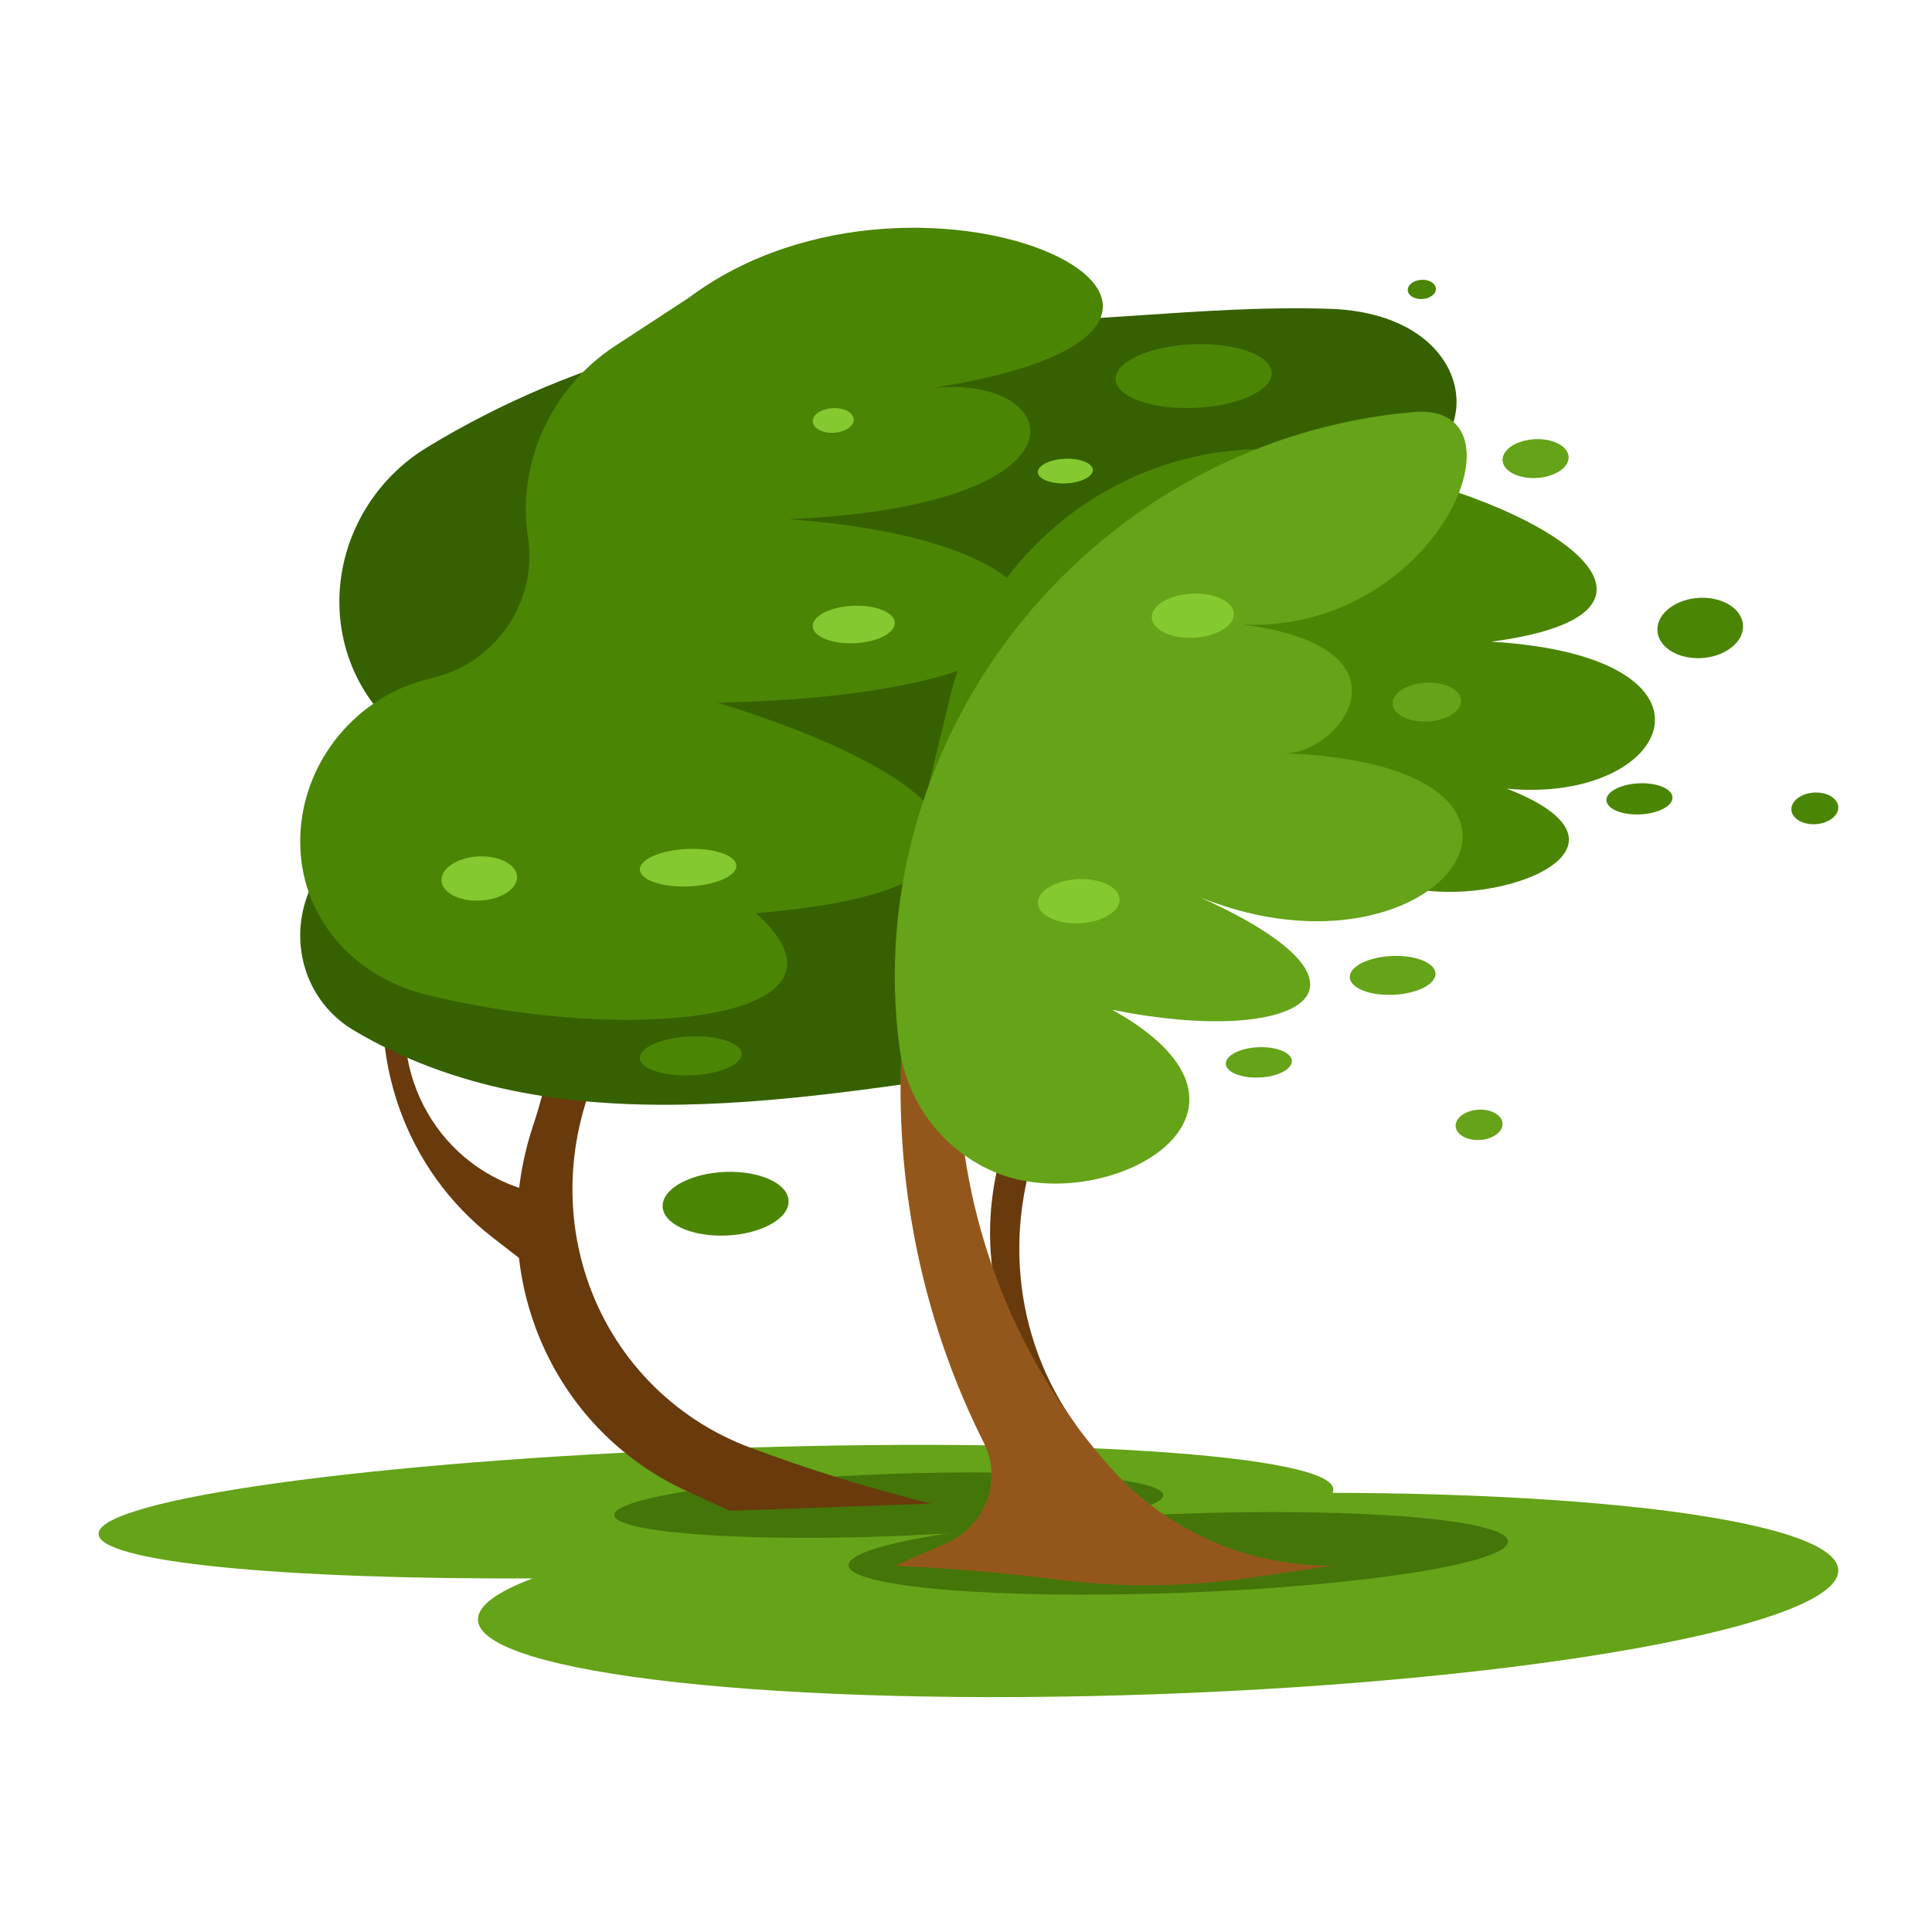 <?xml version="1.0" encoding="utf-8"?>
<!-- Generator: Adobe Illustrator 14.0.0, SVG Export Plug-In . SVG Version: 6.00 Build 43363)  -->
<!DOCTYPE svg PUBLIC "-//W3C//DTD SVG 1.1//EN" "http://www.w3.org/Graphics/SVG/1.1/DTD/svg11.dtd">
<svg version="1.1" id="Layer" xmlns="http://www.w3.org/2000/svg" xmlns:xlink="http://www.w3.org/1999/xlink" x="0px" y="0px"
	 width="500px" height="500px" viewBox="0 0 500 500" enable-background="new 0 0 500 500" xml:space="preserve">
<g>
	<g>
		<path fill-rule="evenodd" clip-rule="evenodd" fill="#65A318" d="M344.844,386.341c75.352,0.199,130.901,8.212,130.901,20.112
			c0,14.175-78.809,28.497-176.025,31.988c-97.215,3.491-176.024-5.17-176.024-19.346c0-3.584,5.046-7.178,14.147-10.604
			c-65.073,0.275-112.33-4.22-112.33-11.536c0-9.003,71.533-18.871,159.773-22.04s159.773,1.562,159.773,10.564
			C345.06,385.765,344.986,386.052,344.844,386.341z"/>
		<path fill-rule="evenodd" clip-rule="evenodd" fill="#447509" d="M230.004,381.46c39.221-1.408,71.017,1.061,71.017,5.514
			c0,4.455-31.796,9.206-71.017,10.615c-39.223,1.409-71.018-1.061-71.018-5.515C158.986,387.621,190.781,382.868,230.004,381.46z"
			/>
		<path fill-rule="evenodd" clip-rule="evenodd" fill="#693A0C" d="M188.905,391.001l-11.079-5.073
			c-35.412-16.216-52.459-56.566-39.907-94.465c3.798-11.471,6.13-23.327,6.937-35.281l19.423,3.811l-5.293,8.862
			c-11.293,18.908-13.906,41.525-7.148,61.878c6.758,20.354,22.206,36.396,42.265,43.891c15.296,5.716,30.931,10.56,46.829,14.509
			l-10.928,0.393L188.905,391.001z"/>
		<path fill-rule="evenodd" clip-rule="evenodd" fill="#693A0C" d="M140.347,330.222l-12.833-9.944
			c-22.617-17.525-32.952-46.684-26.708-75.347l7.631,1.113l-2.082,7.704c-6.578,24.357,7.506,48.77,31.563,54.71L140.347,330.222z"
			/>
		<path fill-rule="evenodd" clip-rule="evenodd" fill="#366101" d="M119.68,200.722l-13.323-9.233
			c-12.352-8.56-19.301-22.958-18.46-38.25c0.841-15.292,9.356-29.395,22.622-37.463c39.523-24.04,85.079-35.507,130.414-32.826
			c34.368,2.032,68.925-4.195,103.362-3.019c44.183,1.51,42.441,48.177,1.388,44c-30.303-3.083-60.482,11.252-84.978,30.453
			l10.058,25.306l-39.191,36.785l52.372,21.88l-18.035,37.586c-57.51,8.077-122.649,21.531-174.46-9.354
			c-10.868-6.479-16.042-19.404-12.794-31.959c3.249-12.555,14.172-21.856,27.011-22.996
			C112.002,211.069,117.524,206.771,119.68,200.722z"/>
		<path fill-rule="evenodd" clip-rule="evenodd" fill="#4B8504" d="M178.273,77.048l-19.077,12.479
			c-16.654,10.893-25.533,30.472-22.545,49.715c2.563,16.502-8.479,32.54-24.973,36.275c-19.458,4.406-33.645,21.768-33.98,41.584
			c-0.335,19.816,13.52,35.66,32.593,40.32c54.959,13.43,115.635,5.946,85.325-21.1c69.75-5.551,63.019-31.887-9.853-54.448
			c110.212-2.568,98.014-42.091,18.177-47.478c81.833-3.604,71.415-37.879,37.113-33.937
			C346.319,84.081,239.098,31.593,178.273,77.048z"/>
		<path fill-rule="evenodd" clip-rule="evenodd" fill="#447509" d="M304.923,391.776c47.123-1.691,85.324,1.518,85.324,7.168
			c0,5.651-38.201,11.604-85.324,13.296c-47.125,1.692-85.326-1.516-85.326-7.167S257.798,393.47,304.923,391.776z"/>
		<g>
			<path fill-rule="evenodd" clip-rule="evenodd" fill="#693A0C" d="M263.906,352.327l-2.521-6.294
				c-8.392-20.957-6.467-44.975,5.21-65.042l8.232,0.376l-3.529,7.689c-12.13,26.429-9.416,56.83,7.112,79.68l-7.952,4.862v-0.504
				L263.906,352.327z"/>
			<path fill-rule="evenodd" clip-rule="evenodd" fill="#4B8504" d="M240.364,203.214l5.481-22.709
				c5.539-22.945,20.711-42.695,41.561-54.094c20.849-11.398,45.303-13.315,66.979-5.25c50.936,10.792,85.609,37.743,31.588,44.903
				c64.299,3.896,46.81,42.077,4.031,38.052c38.563,15.024-1.556,31.195-25.538,25.559
				C322.757,222.288,281.366,213.463,240.364,203.214z"/>
			<path fill-rule="evenodd" clip-rule="evenodd" fill="#94571B" d="M231.571,405.238l13.351-5.856
				c4.813-2.11,8.6-6.103,10.448-11.017c1.85-4.914,1.595-10.303-0.704-14.872c-25.381-50.461-28.541-109.894-8.736-164.376
				l19.826-12.44l-8.065,22.468c-20.151,56.141-8.706,117.714,29.908,160.895c14.491,16.205,35.339,25.331,57.461,25.155
				l-21.506,3.124c-16.673,2.423-33.518,2.575-50.068,0.454C259.592,406.992,245.608,405.813,231.571,405.238z"/>
			<path fill-rule="evenodd" clip-rule="evenodd" fill="#65A318" d="M287.85,261.324c47.646,26.578-1.303,53.987-30.053,42.162
				c-13.646-5.613-23.138-18.032-25.056-32.789c-5.058-38.901,6.432-78.733,31.699-109.883
				c25.266-31.15,62.012-50.789,101.37-54.177c31.204-2.686,6.363,57.091-44.02,55.011c46.801,6.119,24.293,34.733,9.408,33.266
				c84.481,2.524,42.181,62.504-20.498,37.365C363.013,255.916,335.651,271.016,287.85,261.324z"/>
			<path fill-rule="evenodd" clip-rule="evenodd" fill="#65A318" d="M325.783,271.017c4.722-0.17,8.548,1.45,8.548,3.617
				c0,2.168-3.826,4.063-8.548,4.231c-4.721,0.17-8.547-1.449-8.547-3.617S321.063,271.187,325.783,271.017L325.783,271.017z
				 M369.26,176.675c4.887-0.176,8.849,1.934,8.849,4.711c0,2.778-3.962,5.172-8.849,5.347c-4.888,0.176-8.849-1.934-8.849-4.711
				S364.372,176.85,369.26,176.675L369.26,176.675z M397.407,113.655c4.721-0.169,8.548,1.945,8.548,4.723s-3.827,5.167-8.548,5.336
				c-4.721,0.17-8.548-1.945-8.548-4.722C388.859,116.214,392.687,113.825,397.407,113.655L397.407,113.655z M382.789,287.179
				c3.353-0.121,6.07,1.539,6.07,3.707s-2.718,4.021-6.07,4.143c-3.351,0.12-6.068-1.539-6.068-3.707S379.438,287.3,382.789,287.179
				L382.789,287.179z M360.411,247.4c6.126-0.219,11.091,1.854,11.091,4.632s-4.965,5.207-11.091,5.429
				c-6.126,0.219-11.092-1.854-11.092-4.631C349.319,250.052,354.285,247.622,360.411,247.4z"/>
			<path fill-rule="evenodd" clip-rule="evenodd" fill="#4B8504" d="M440.014,154.71c6.125-0.22,11.091,3.098,11.091,7.41
				c0,4.313-4.966,7.987-11.091,8.208c-6.126,0.22-11.092-3.098-11.092-7.411C428.922,158.604,433.888,154.931,440.014,154.71
				L440.014,154.71z M469.677,205.111c3.352-0.12,6.068,1.616,6.068,3.878c0,2.262-2.717,4.193-6.068,4.313
				c-3.353,0.12-6.07-1.616-6.07-3.878S466.324,205.231,469.677,205.111L469.677,205.111z M424.289,202.712
				c4.721-0.169,8.549,1.497,8.549,3.722s-3.828,4.167-8.549,4.336c-4.721,0.169-8.548-1.497-8.548-3.722
				C415.741,204.823,419.568,202.882,424.289,202.712z"/>
		</g>
		<path fill-rule="evenodd" clip-rule="evenodd" fill="#4B8504" d="M187.785,303.287c9.003-0.323,16.301,3.103,16.301,7.652
			s-7.298,8.5-16.301,8.823c-9.003,0.322-16.302-3.103-16.302-7.653C171.483,307.561,178.782,303.61,187.785,303.287
			L187.785,303.287z M367.971,72.405c2.012-0.072,3.643,0.987,3.643,2.365c0,1.379-1.631,2.554-3.643,2.627
			c-2.011,0.072-3.642-0.987-3.642-2.365S365.96,72.478,367.971,72.405L367.971,72.405z M308.92,89.094
			c11.158-0.401,20.204,2.962,20.204,7.511c0,4.55-9.046,8.563-20.204,8.963c-11.158,0.4-20.204-2.963-20.204-7.512
			C288.716,93.507,297.762,89.494,308.92,89.094L308.92,89.094z M178.766,268.232c7.28-0.261,13.181,1.778,13.181,4.557
			c0,2.776-5.9,5.24-13.181,5.502c-7.278,0.261-13.179-1.778-13.179-4.556S171.487,268.494,178.766,268.232z"/>
		<path fill-rule="evenodd" clip-rule="evenodd" fill="#83C92F" d="M124.033,221.639c5.401-0.193,9.779,2.212,9.779,5.372
			s-4.378,5.879-9.779,6.073c-5.401,0.194-9.78-2.211-9.78-5.371S118.631,221.833,124.033,221.639L124.033,221.639z
			 M279.179,227.514c5.843-0.21,10.579,2.181,10.579,5.343c0,3.16-4.736,5.893-10.579,6.104c-5.843,0.209-10.579-2.184-10.579-5.344
			S273.336,227.724,279.179,227.514L279.179,227.514z M308.703,153.615c5.865-0.21,10.621,2.181,10.621,5.342
			s-4.756,5.894-10.621,6.104c-5.866,0.211-10.62-2.18-10.62-5.341C298.083,156.559,302.837,153.826,308.703,153.615
			L308.703,153.615z M275.71,118.728c3.929-0.141,7.111,1.172,7.111,2.932c0,1.761-3.183,3.302-7.111,3.443
			c-3.927,0.142-7.11-1.172-7.11-2.933C268.6,120.411,271.783,118.869,275.71,118.728L275.71,118.728z M215.64,105.624
			c2.934-0.105,5.31,1.237,5.31,2.998c0,1.76-2.376,3.273-5.31,3.378c-2.932,0.105-5.31-1.236-5.31-2.998
			C210.33,107.242,212.708,105.729,215.64,105.624L215.64,105.624z M220.95,156.767c5.867-0.21,10.621,1.792,10.621,4.475
			c0,2.681-4.754,5.026-10.621,5.237c-5.864,0.211-10.62-1.792-10.62-4.474C210.33,159.322,215.085,156.978,220.95,156.767
			L220.95,156.767z M178.073,219.698c6.896-0.247,12.487,1.725,12.487,4.408c0,2.682-5.591,5.056-12.487,5.304
			c-6.896,0.248-12.486-1.725-12.486-4.408C165.586,222.321,171.177,219.947,178.073,219.698z"/>
	</g>
</g>
</svg>
